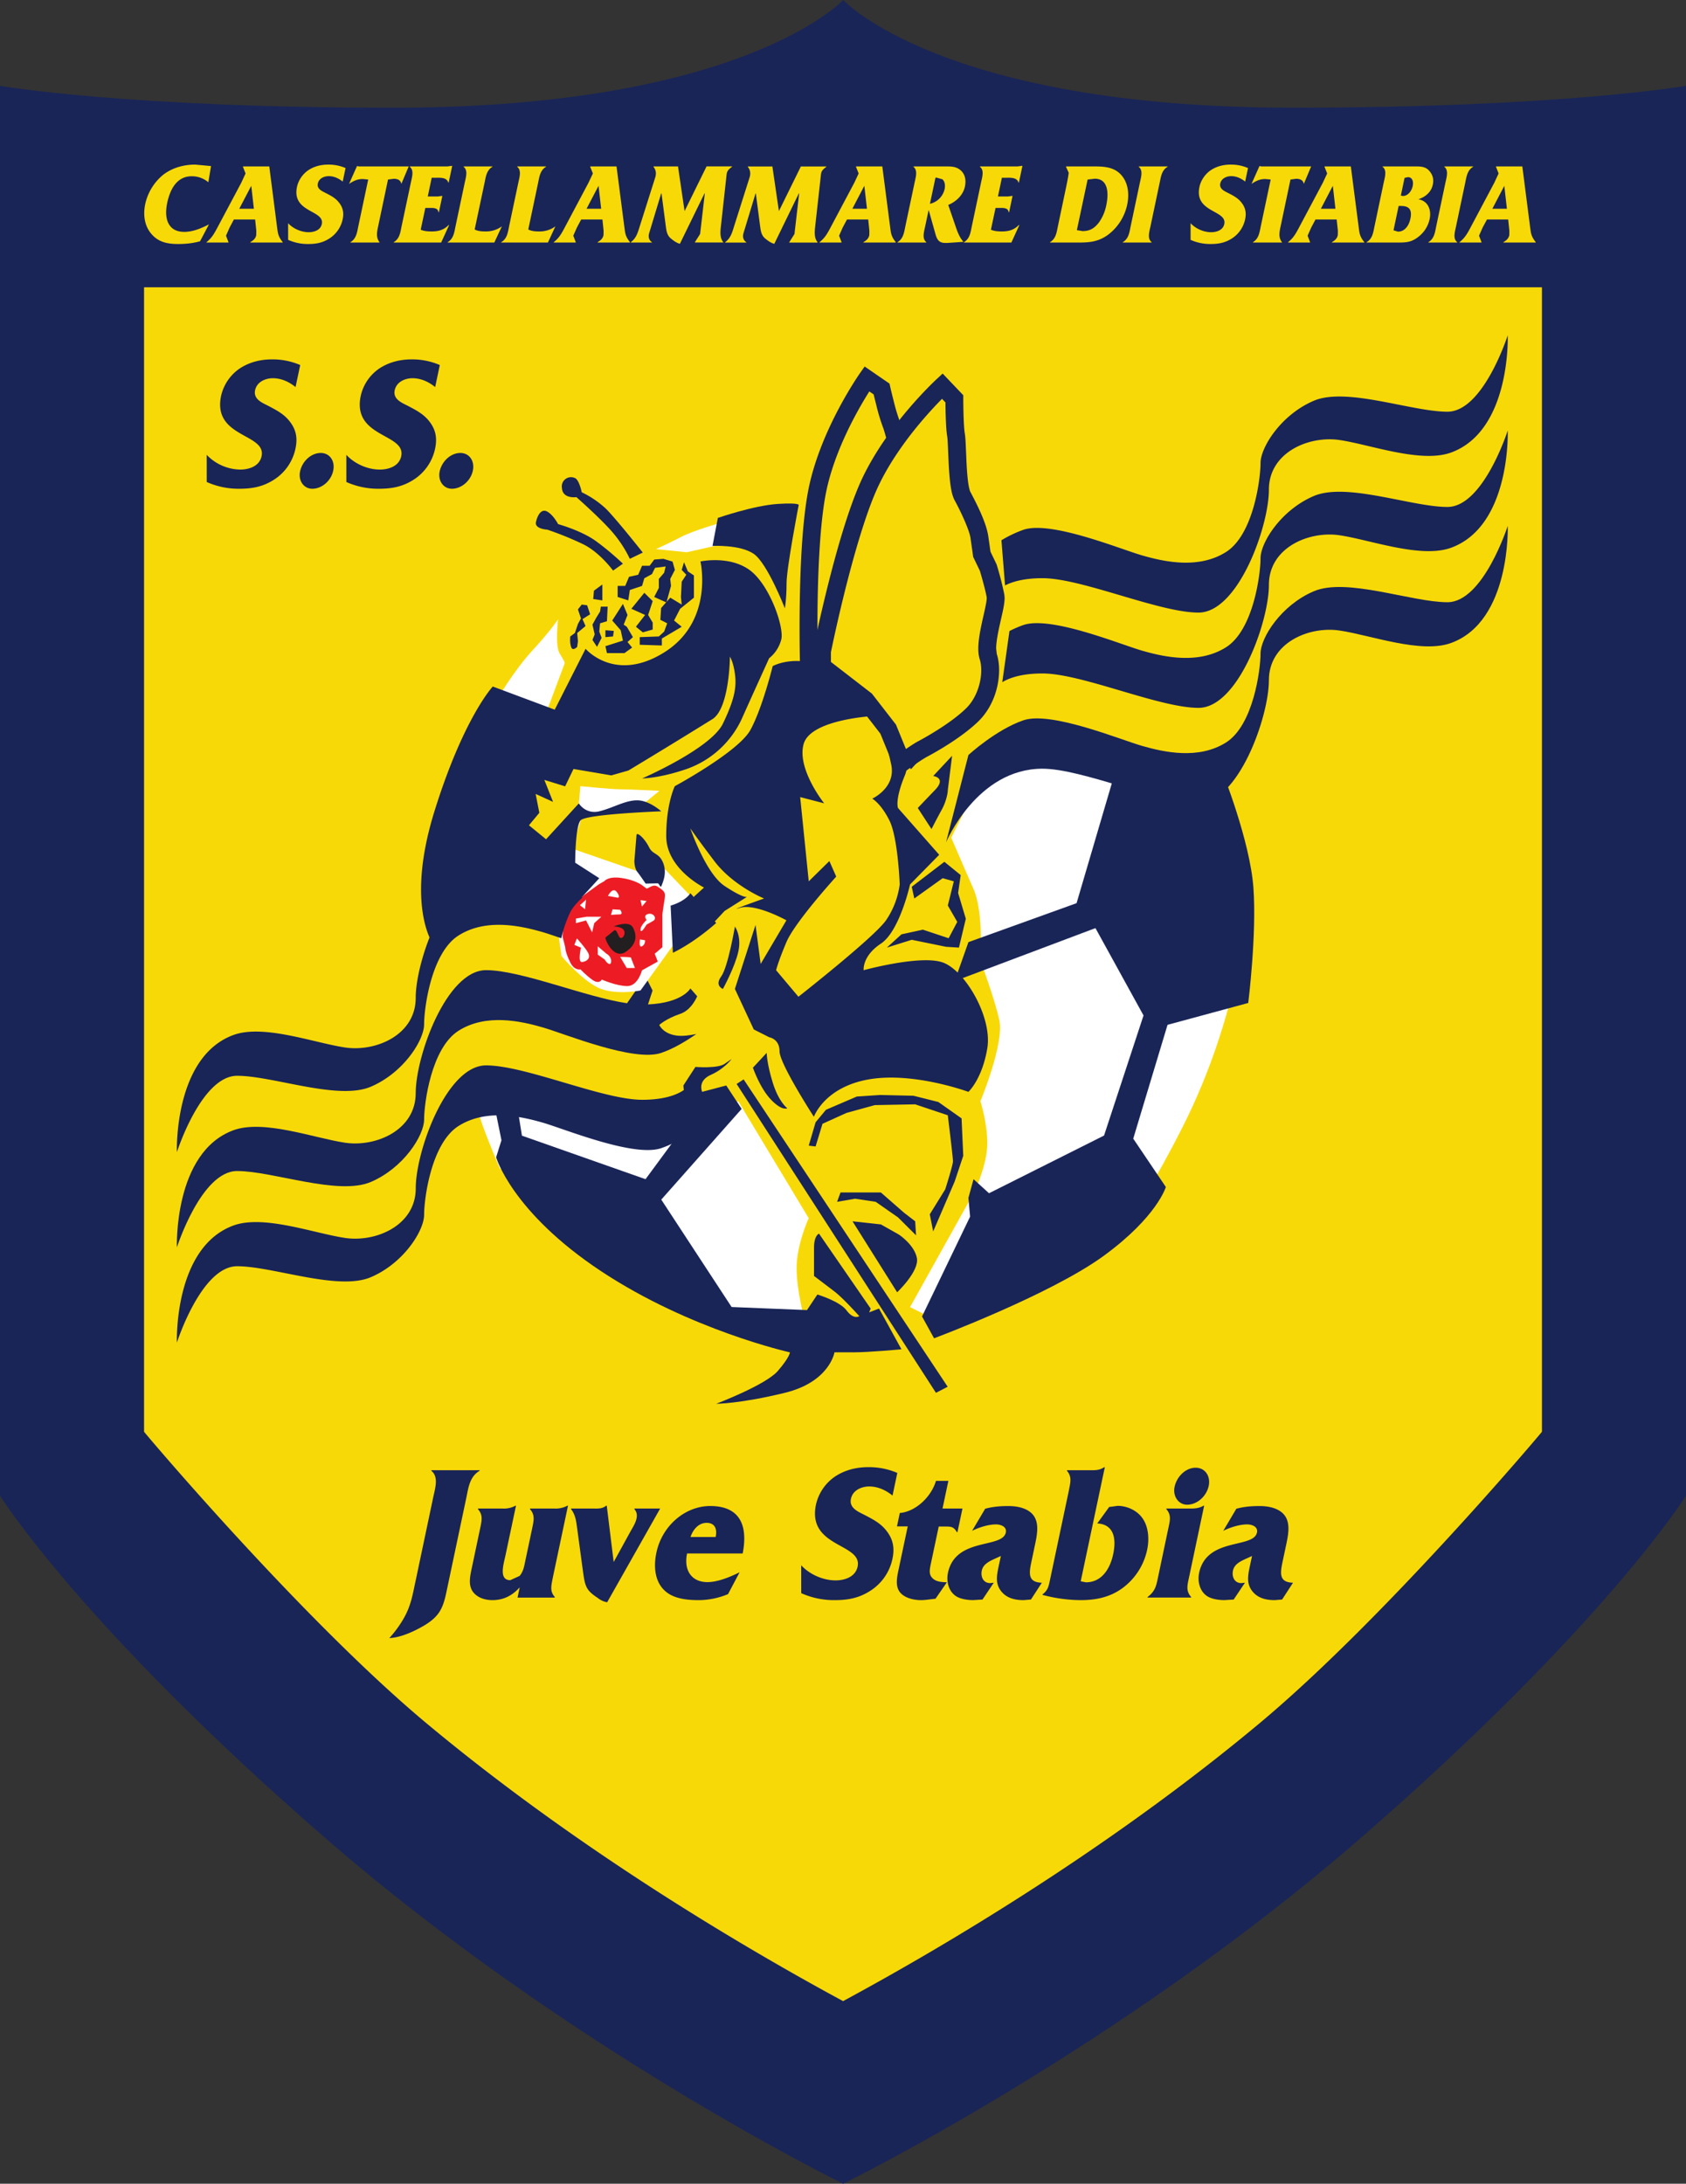 <svg xmlns="http://www.w3.org/2000/svg" xml:space="preserve" width="617.93" height="800"><rect width="100%" height="100%" fill="#333333" stroke="none"/><path d="M309.02 800s-100.67-49.17-190.05-126.87C29.59 595.43 0 547.93 0 547.93V31.45s45.92 8.02 144.13 8.02C272.55 39.46 309.03 0 309.03 0s36.34 39.46 164.76 39.46c98.22 0 144.14-8.02 144.14-8.02v516.5s-29.59 47.48-118.97 125.19C409.58 750.83 309.02 800 309.02 800" style="fill:#192557;fill-opacity:1;fill-rule:nonzero;stroke:none;stroke-width:13.238"/><path d="M565.13 105.24v419.28c-3.4 4.18-59.34 69.99-103.66 106.92-42.9 35.76-89.02 65.37-124.83 86.17A1048 1048 0 0 1 309 733.1c-8.09-4.37-17.42-9.56-27.68-15.52-35.83-20.8-81.98-50.4-124.87-86.15C112.14 594.51 56.19 528.7 52.8 524.52V105.24h512.32M77.34 60.84l-5.82-.54c-3.85 0-8.19 1-11.75 3.76a19.17 19.17 0 0 0-6.53 10.64c-.91 4.32-.14 8.3 2.3 11.05 2.52 2.93 5.75 3.64 9.75 3.64 2.63 0 5.32-.25 8.03-1l3.27-6.2c-2.95 1.53-6 2.76-9.06 2.76-5.86 0-7.48-4.74-6.25-10.6 1.08-5.12 3.6-9.78 8.99-9.78 2.35 0 4.46.81 6.09 2.2l.98-5.93M93.51 80.42l.43 4.1-.03 1.62c-.28 1.35-1.11 1.94-2.16 2.58l-.03.13h11.88l.03-.13c-1.78-2.24-1.77-3.22-2.14-5.93l-2.8-21.82h-9.63l-.02.12.96 2.46-1.57 3.4-9 16.9c-1.17 2.16-1.94 3.39-3.74 4.87l-.02.13h8.05l.02-.13-.91-2.37 1.35-3.04 1.55-2.9zm-.46-3.95H87.7l4.36-8.34h.04l.95 8.34M105.61 87.87a17.4 17.4 0 0 0 7.3 1.52c2.79 0 5.38-.37 8.08-2.2a11.04 11.04 0 0 0 4.6-6.86c.57-2.7-.06-4.61-1.57-6.4-1.25-1.48-2.84-2.29-4.55-3.17-1.31-.68-3.41-1.49-2.98-3.51.41-2 2.45-2.72 3.99-2.72 1.96 0 3.7.85 5.12 1.99l1.05-4.95a15.66 15.66 0 0 0-6.33-1.27c-2.4 0-4.95.5-7.27 2.02-2.1 1.4-3.7 3.74-4.2 6.15-2 9.49 10.2 8.43 9.1 13.6-.5 2.37-3.03 3-4.8 3-2.83 0-5.77-1.35-7.55-3.3l.01 6.1M142.21 65.77l2.07-.27c1.4 0 2.54.42 2.82 1.87l2.69-6.4h-18.23l-.72-.13-2.91 6.53.32-.21c1.73-1.1 2.96-1.57 4.78-1.57l1.92.18-3.6 17.02c-.47 2.21-.7 4.62-2.9 5.93l-.03.13h10.64l.03-.13c-1.32-1.7-.97-3.6-.45-6.01l3.57-16.94M155.89 76.18h1.3c1.44 0 3.3-.17 3.48 1.53h.2l1.25-5.93h-.2l-1.5.2h-3.64l1.44-6.86h1.26c1.93 0 4.2-.22 4.84 1.78h.12l1.3-6.14h-.12l-1.68.21h-13.76l-.02.12c1.65 1.27.87 3.7.4 5.9l-3.36 15.84c-.46 2.2-.68 4.58-2.88 5.89l-.03.13h17.4l2.92-6.4h-.2c-1.89 1.95-4.02 2.34-6.22 2.34-1.38 0-2.8-.1-4-.64l1.7-7.97M177.57 67.08c.48-2.25.7-4.66 2.91-5.99l.03-.12h-10.56l-.04.12c1.65 1.33.87 3.74.4 5.93l-3.34 15.8c-.46 2.22-.69 4.59-2.9 5.9l-.03.13h17.13l2.76-5.93a9.8 9.8 0 0 1-5.97 1.87c-1.42 0-2.86-.1-3.99-.73l3.6-16.98M197.2 67.08c.48-2.25.72-4.66 2.92-5.99l.04-.12h-10.58l-.03.12c1.66 1.33.86 3.74.4 5.93l-3.34 15.8c-.46 2.22-.69 4.59-2.9 5.9l-.02.13h17.13l2.74-5.93a9.74 9.74 0 0 1-5.97 1.87c-1.42 0-2.85-.1-3.97-.73l3.58-16.98M220.8 80.42l.42 4.1-.03 1.62c-.3 1.35-1.12 1.94-2.16 2.58l-.02.13h11.86l.02-.13c-1.76-2.24-1.74-3.22-2.11-5.93l-2.82-21.82h-9.63l-.02.12.98 2.46-1.6 3.4-8.98 16.9c-1.17 2.16-1.93 3.39-3.75 4.87l-.02.13H211l.02-.13-.91-2.37 1.35-3.04 1.55-2.9zm-.47-3.95h-5.35l4.36-8.34h.04l.95 8.34M250.9 77.32l-2.39-16.23.03-.12h-9.03l-.02.12c.84 1.02 1.16 2.3.66 3.9l-5.64 17.8c-.72 2.29-1.25 4.4-3.3 5.93l-.03.13h7.74l.02-.13c-1-.64-1.45-1.81-1.03-3.26l4.42-14.61h.12l1.47 11.26c.3 2.16.38 3.95 1.96 5.26.97.8 2.05 1.6 3.3 1.95l9.02-18.47h.12L256.6 85.7l-1.9 3.01-.02.13h10.38l.02-.13c-1.37-1.66-1.07-4.02-.8-6.4l2.02-18.34c.17-1.52.85-1.95 1.99-2.89l.02-.12h-9.38l-.03.12-7.98 16.23M285.47 77.32 283.1 61.1l.03-.12h-9.04l-.03.12c.85 1.02 1.16 2.3.67 3.9l-5.65 17.8c-.71 2.29-1.24 4.4-3.3 5.93l-.02.13h7.74l.03-.13c-1-.64-1.47-1.81-1.05-3.26l4.44-14.61h.1l1.47 11.26c.3 2.16.39 3.95 1.96 5.26.97.8 2.05 1.6 3.33 1.95l9-18.47h.12l-1.72 14.86-1.9 3.01-.02.13h10.36l.03-.13c-1.38-1.66-1.07-4.02-.81-6.4l2.04-18.34c.16-1.52.83-1.95 1.97-2.89l.03-.12h-9.39l-.02.12-7.99 16.23M318.21 80.42l.42 4.1-.02 1.62c-.3 1.35-1.11 1.94-2.16 2.58l-.03.13h11.86l.03-.13c-1.76-2.24-1.75-3.22-2.12-5.93l-2.82-21.82h-9.62l-.03.12.98 2.46-1.59 3.4-8.98 16.9c-1.17 2.16-1.94 3.39-3.75 4.87l-.03.13h8.06l.03-.13-.91-2.37 1.35-3.04 1.55-2.9zm-.46-3.95h-5.35l4.35-8.34h.04l.96 8.34M340.36 76.9l2.6 9.24c.83 2.62 2 3 4.66 2.83l5.51-.37c-1.28-1.4-2.04-3.18-2.7-5.1l-2.89-8.42c2.84-1.19 5.42-3.52 6.1-6.7.59-2.84-.11-5.08-2.15-6.44-1.55-1-3.12-.97-5.06-.97h-11.62l-.03.12c1.65 1.33.86 3.74.4 5.93l-3.34 15.77c-.46 2.21-.7 4.62-2.9 5.93l-.02.13h10.56l.03-.13c-1.64-1.31-.86-3.72-.4-5.93zm2.9-11.82 2.14.6c.89.8 1.1 2.24.8 3.6a7.1 7.1 0 0 1-5.37 5.38l2.03-9.58h.4M364.87 76.18h1.29c1.45 0 3.3-.17 3.5 1.53h.2l1.24-5.93h-.19l-1.5.2h-3.66l1.45-6.86h1.26c1.92 0 4.21-.22 4.85 1.78h.12l1.3-6.14h-.13l-1.7.21h-13.73l-.03.12c1.66 1.27.86 3.7.4 5.9l-3.35 15.84c-.46 2.2-.69 4.58-2.89 5.89l-.02.13h17.4l2.92-6.4h-.2c-1.9 1.95-4.03 2.34-6.22 2.34-1.38 0-2.82-.1-4-.64l1.7-7.97M387.75 82.79c-.47 2.21-.7 4.62-2.9 5.93l-.04.13h8.84c4.4 0 8.29.21 12.51-2.88a18.61 18.61 0 0 0 6.95-10.94c.97-4.57.12-8.93-2.84-11.6-2.98-2.67-7-2.46-11.23-2.46h-8.33l-.02.12.99 2.17c-.07 1.22-.89 5.09-1.2 6.53zm10.87-17.02 2.64-.3c4.84 0 5.15 5.2 4.23 9.56a16.2 16.2 0 0 1-2.74 6.49c-1.79 2.33-3.54 3.14-6.01 3.14l-2.06-.35 3.94-18.54M425.01 67.02c.48-2.2.7-4.6 2.92-5.93l.02-.12h-10.58l-.02.12c1.65 1.33.87 3.74.4 5.93l-3.34 15.8c-.46 2.22-.69 4.59-2.9 5.9l-.03.13h10.58l.03-.13c-1.66-1.31-.88-3.68-.41-5.9l3.33-15.8M436.36 87.87a17.5 17.5 0 0 0 7.3 1.52c2.78 0 5.38-.37 8.1-2.2a11.04 11.04 0 0 0 4.59-6.86c.57-2.7-.06-4.61-1.57-6.4-1.25-1.48-2.85-2.29-4.55-3.17-1.31-.68-3.41-1.49-3-3.51.43-2 2.47-2.72 4-2.72 1.97 0 3.71.85 5.13 1.99l1.05-4.95a15.68 15.68 0 0 0-6.35-1.27c-2.4 0-4.93.5-7.25 2.02-2.1 1.4-3.7 3.74-4.2 6.15-2.02 9.49 10.18 8.43 9.1 13.6-.5 2.37-3.03 3-4.8 3-2.83 0-5.77-1.35-7.55-3.3v6.1M472.97 65.77l2.06-.27c1.41 0 2.54.42 2.83 1.87l2.69-6.4h-18.23l-.72-.13-2.91 6.53.32-.21c1.72-1.1 2.96-1.57 4.76-1.57l1.94.18-3.6 17.02c-.47 2.21-.7 4.62-2.9 5.93l-.03.13h10.64l.03-.13c-1.34-1.7-.97-3.6-.45-6.01l3.57-16.94M489.9 80.42l.44 4.1-.03 1.62c-.29 1.35-1.12 1.94-2.15 2.58l-.03.13H500l.03-.13c-1.76-2.24-1.76-3.22-2.12-5.93l-2.82-21.82h-9.62l-.03.12.98 2.46-1.59 3.4-8.99 16.9c-1.16 2.16-1.93 3.39-3.74 4.87l-.03.13h8.05l.04-.13-.92-2.37 1.36-3.04 1.54-2.9zm-.46-3.95h-5.33l4.35-8.34h.04l.94 8.34M506.74 60.97l-.02.12c1.65 1.27.87 3.7.4 5.9l-3.33 15.8c-.48 2.25-.7 4.62-2.91 5.93l-.03.13h11.52c2.78 0 4.87-.04 7.41-2.04a11.08 11.08 0 0 0 4.19-6.56c.78-3.68-.87-6.74-4.14-7.24 2.55-.85 4.7-2.55 5.31-5.4.47-2.19-.2-3.88-1.52-5.25-1.36-1.39-3.08-1.39-5.16-1.39zm8.04 4.2 1.19-.27c1.7 0 2.13 1.62 1.79 3.27-.39 1.82-1.75 3.64-3.64 3.64l-.7-.17zm-2.17 10.29h.94c2.98 0 4.05 1.44 3.37 4.65-.51 2.47-2.02 4.76-4.58 4.76l-1.61-.5 1.88-8.91M537 67.02c.48-2.2.7-4.6 2.92-5.93l.02-.12h-10.56l-.03.12c1.64 1.33.86 3.74.39 5.93l-3.34 15.8c-.46 2.22-.69 4.59-2.88 5.9l-.03.13h10.56l.03-.13c-1.66-1.31-.87-3.68-.41-5.9l3.33-15.8M552.76 80.42l.43 4.1-.02 1.62c-.3 1.35-1.13 1.94-2.16 2.58l-.03.13h11.86l.03-.13c-1.76-2.24-1.76-3.22-2.13-5.93l-2.8-21.82h-9.63l-.03.12.97 2.46-1.58 3.4-8.98 16.9c-1.17 2.16-1.95 3.39-3.75 4.87l-.03.13h8.05l.03-.13-.92-2.37 1.35-3.04 1.57-2.9zm-.47-3.95h-5.33l4.35-8.34h.04l.94 8.34" style="fill:#f8d908;fill-opacity:1;fill-rule:nonzero;stroke:none;stroke-width:13.238"/><path d="M75.77 176.58a28.5 28.5 0 0 0 11.89 2.47c4.54 0 8.76-.62 13.16-3.58a17.83 17.83 0 0 0 7.48-11.18c.94-4.4-.07-7.51-2.53-10.41-2.05-2.41-4.65-3.72-7.41-5.18-2.13-1.1-5.56-2.4-4.87-5.72.68-3.24 4-4.42 6.5-4.42 3.2 0 6.04 1.38 8.33 3.24l1.71-8.07a25.58 25.58 0 0 0-10.31-2.07c-3.9 0-8.05.84-11.83 3.31a16.56 16.56 0 0 0-6.85 10.01c-3.27 15.45 16.62 13.73 14.83 22.15-.81 3.86-4.94 4.9-7.81 4.9a17.4 17.4 0 0 1-12.3-5.4l.01 9.95M114.45 179.05c3.53 0 6.89-2.9 7.67-6.61.77-3.6-1.31-6.5-4.57-6.5-3.52 0-6.79 3.04-7.57 6.77-.72 3.38 1.34 6.34 4.47 6.34M126.94 176.58a28.54 28.54 0 0 0 11.88 2.47c4.55 0 8.77-.62 13.18-3.58a17.88 17.88 0 0 0 7.48-11.18c.92-4.4-.08-7.51-2.53-10.41-2.05-2.41-4.66-3.72-7.42-5.18-2.14-1.1-5.57-2.4-4.87-5.72.7-3.24 4-4.42 6.5-4.42 3.2 0 6.04 1.38 8.33 3.24l1.7-8.07a25.53 25.53 0 0 0-10.3-2.07c-3.9 0-8.04.84-11.83 3.31a16.45 16.45 0 0 0-6.84 10.01c-3.27 15.45 16.6 13.73 14.83 22.15-.83 3.86-4.94 4.9-7.83 4.9-4.6 0-9.38-2.22-12.28-5.4v9.95M165.63 179.05c3.5 0 6.88-2.9 7.67-6.61.75-3.6-1.31-6.5-4.58-6.5-3.53 0-6.78 3.04-7.58 6.77-.71 3.38 1.35 6.34 4.5 6.34M152.2 579.67c-1.01 4.82-1.66 8.79-4.35 13.41a40.92 40.92 0 0 1-5.16 7.02c4.05-.15 8.9-2.35 12.67-4.54 5.64-3.34 7-6.39 8.23-12.2l7.31-34.61c.78-3.68 1.18-7.73 4.86-9.93l.05-.21h-17.68l-.06.2c2.77 2.2 1.45 6.26.66 9.94l-6.52 30.92M189.12 551.6h-.2a8.65 8.65 0 0 1-4.64 1.05h-9.08l-.04.21c1.98 2.2 1.4 4.25.7 7.59l-2.9 13.77c-.76 3.53-1.45 6.8.65 9.28 1.65 1.92 4.3 2.7 6.87 2.7 3.88 0 7.15-1.5 10-4.69l-.8 3.76h13.61l.06-.21c-1.98-2.2-1.27-4.25-.64-7.59l5.47-25.88h-.2a9 9 0 0 1-4.7 1.06h-9l-.05.21c1.97 2.2 1.4 4.25.7 7.59l-2.43 11.49c-.4 1.84-.64 3.7-2.06 5.39l-3.42 1.56c-4.34 0-2.42-5.96-1.76-9.08l3.86-18.22M224.92 572.23l-2.54-20.64h-.2c-1.44 1.2-3.05 1.06-4.7 1.06h-8.15l-.04.21c1.6 2.06 1.87 4.25 2.25 7.1l2.13 15.74c.76 5.47 1.11 6.88 5.44 9.72a7.36 7.36 0 0 0 3.42 1.56l19.42-34.33h-9.4l-.05.21c.79.93 1.1 1.92.78 3.48-.33 1.55-1.34 3.2-2.16 4.61l-6.2 11.28M271.07 575.99c-3.67 1.84-8.13 3.61-11.8 3.61-5.86 0-8.74-4.4-7.45-10.5h20.38c2.11-10.92-1.53-17.38-11.9-17.38-9.15 0-17.64 7.17-19.73 17.1-1.12 5.32-.48 10.64 3.05 13.9 3.07 2.9 7.94 3.48 12.41 3.48 3.48 0 7.32-.72 10.8-2.2zm-17.98-12.92c.93-2.83 3-5.18 5.9-5.18 3.16 0 3.89 2.43 3.3 5.18h-9.2M293.65 583.64a29.2 29.2 0 0 0 12.22 2.56c4.68 0 9.02-.64 13.53-3.7a18.3 18.3 0 0 0 7.7-11.49c.96-4.52-.09-7.72-2.6-10.7-2.1-2.48-4.78-3.83-7.63-5.32-2.2-1.13-5.72-2.48-5-5.89.7-3.33 4.12-4.54 6.68-4.54 3.29 0 6.21 1.42 8.57 3.34l1.75-8.3a26.18 26.18 0 0 0-10.6-2.12c-4 0-8.27.85-12.16 3.4a16.95 16.95 0 0 0-7.04 10.28c-3.35 15.88 17.07 14.12 15.25 22.76-.85 3.98-5.09 5.05-8.04 5.05-4.74 0-9.65-2.28-12.64-5.54l.01 10.21M329.49 574.28c-.7 3.34-1.55 6.74.44 9.15 1.69 1.99 4.93 2.77 7.63 2.77 1.71 0 3.56-.36 5.3-.5l4.17-6.03c-1.76-.07-3.65-.15-5-1.27-1.78-1.5-1.33-3.34-.79-5.9l2.81-13.26h1.64c2.77 0 3.72-.14 5.02 2.07h.2l1.84-8.66h-7.31l2.14-10.14h-4.54c-1.78 5.96-7.5 11.28-13.26 11.77l-1.03 4.9h3.94l-3.2 15.1" style="fill:#192557;fill-opacity:1;fill-rule:nonzero;stroke:none;stroke-width:13.238"/><path d="M381.84 579.82c-5.62-.15-4.59-4.06-3.58-8.8l1.19-5.67c.87-4.12 1.41-8.24-1.31-10.92-2.13-2.06-5.48-2.7-8.57-2.7-2.83 0-5.64.2-8.5.99l-4.79 8.09c2.72-1.35 6.08-2.35 8.78-2.35 1.64 0 4.04.78 3.57 2.98-1.25 5.96-18.42 1.63-21.2 14.76-.68 3.26.33 6.6 2.6 8.29 1.63 1.28 4.44 1.7 6.66 1.7l3.4-.2 4.13-6.17-1.33.14c-2.37 0-3.56-2.13-3.05-4.62.5-2.34 2.84-3.4 4.65-4.25l2.33-1.06-.49 2.33c-.89 4.19-1.84 7.46.6 10.57 1.97 2.49 4.9 3.27 8.24 3.27l2.68-.22 4-6.16M404.93 537.48h-.2c-1.68 1.13-3.12 1.13-4.96 1.13h-8.69l-.04.2c1.95 2.28 1.25 4.34.63 7.6l-6.83 32.33c-.52 2.43-.73 3.76-2.7 5.32l-.06.22a55.7 55.7 0 0 0 13.88 1.92c5.25 0 10.63-.85 15.54-4.48a23.45 23.45 0 0 0 8.95-14.03c.87-4.12.37-8.6-1.73-11.5-1.9-2.76-5.54-4.53-9.09-4.53l-3.11.42-4.37 6.03c5.92.29 7.11 5.25 5.85 11.2-1.16 5.54-4.29 10.36-10 10.36l-1.91-.36 8.84-41.83M427.5 552.65l-.04.21c1.96 2.2 1.34 4.25.62 7.59l-3.58 17.02c-.7 3.26-.93 5.32-3.9 7.59l-.06.2h15.98l.05-.2c-2.03-2.27-1.4-4.33-.7-7.59l5.46-25.88h-.2c-1.42.85-2.9 1.06-4.68 1.06zm7.6-1.41c3.55 0 7.07-2.98 7.9-6.89.76-3.61-1.36-6.66-4.78-6.66-3.61 0-6.92 3.2-7.73 7.02-.71 3.4 1.4 6.53 4.61 6.53M473.9 579.82c-5.63-.15-4.6-4.06-3.59-8.8l1.2-5.67c.87-4.12 1.41-8.24-1.32-10.92-2.13-2.06-5.48-2.7-8.56-2.7-2.83 0-5.64.2-8.5.99l-4.8 8.09c2.72-1.35 6.08-2.35 8.78-2.35 1.65 0 4.04.78 3.58 2.98-1.26 5.96-18.43 1.63-21.2 14.76-.68 3.26.32 6.6 2.59 8.29 1.64 1.28 4.43 1.7 6.67 1.7l3.4-.2 4.13-6.17-1.34.14c-2.37 0-3.56-2.13-3.04-4.62.5-2.34 2.82-3.4 4.65-4.25l2.33-1.06-.5 2.33c-.88 4.19-1.83 7.46.6 10.57 1.97 2.49 4.9 3.27 8.25 3.27l2.67-.22 4-6.16" style="fill:#192557;fill-opacity:1;fill-rule:nonzero;stroke:none;stroke-width:13.238"/><path d="M294.45 244.05s-1.2-43.58 3.32-65.47C302.3 156.67 317.1 136 317.1 136l5.71 3.86s2.36 10.06 3.76 13.3c1.4 3.23 4.76 18.94 7.83 22.44 3.07 3.5 8.47 10.05 10.06 14.11 1.6 4.08 2.43 6.26 2.43 6.26l3.64 4.56s3.79 6.56 5.26 10.07c1.46 3.52-.64 17.94 2.53 23.18 3.15 5.23 3.96 15.58-1.06 22.98-5.02 7.39-14.18 15-16.07 16.53-1.9 1.54-6.52 6.52-6.52 6.52l-8.18-11.57-11.16-9.23-19.56-9.37-1.31-5.59" style="fill:#f8d908;fill-opacity:1;fill-rule:nonzero;stroke:none;stroke-width:13.238"/><path d="m296.46 242.3 3.27-.07c0-.02-.13-4.96-.13-12.32-.02-13.88.5-36.5 3.19-49.68 2.02-10 6.43-19.97 10.35-27.37a146.9 146.9 0 0 1 5.11-8.89c1.34-2.13 2.14-3.28 2.14-3.28l-2.67-1.88-1.85 2.7 5.37 3.7 1.85-2.7-3.19.74s.57 2.43 1.3 5.28a69.7 69.7 0 0 0 2.41 8c.42.92 1.66 5.7 2.95 10.27a92.16 92.16 0 0 0 2.17 6.75c.81 2.09 1.51 3.81 2.77 5.32 2.78 3.16 7.82 9.64 8.87 12.56 1.5 3.9 2.26 5.96 2.28 5.96l.17.48 3.73 4.76 2.57-2.02-2.85 1.61s.88 1.54 1.92 3.5a78.48 78.48 0 0 1 2.85 5.8l.04.2c.33 1.29.26 5.64.32 9.93.14 4.4.2 8.83 2.22 12.47 1.07 1.78 1.95 5 1.93 8.4 0 3.52-.87 7.22-2.83 10.14-4.29 6.5-12.79 13.78-14.45 15.13-2.2 1.85-6.39 6.5-6.46 6.56l2.42 2.2 2.7-1.87-7.93-11.42-11.13-9.39-17.35-8.47-.87-3.82-3.19.72 3.27-.07-3.27.07-3.19.75 1.22 5.34.36 1.53 19.42 9.47 9.84 8.3 9.77 14.12 2.77-3.05 2.34-2.51a51.87 51.87 0 0 1 3.45-3.4c1.89-1.6 10.59-8.89 15.74-16.55a25.03 25.03 0 0 0 3.93-13.78c-.03-4.45-1-8.57-2.85-11.73-.82-1.13-1.36-5.73-1.32-10.08-.03-2.2-.02-4.4-.07-6.36-.1-1.99-.1-3.56-.78-5.33-1.55-3.74-5.08-9.95-5.11-10.02l-.12-.22-3.57-4.56-2.58 2.03 3.07-1.15-2.3-6.01c-1.94-4.87-7.04-10.96-10.03-14.5a14.4 14.4 0 0 1-1.59-3.33c-1-2.7-2.05-6.36-2.94-9.6-.9-3.31-1.58-6.02-2.29-7.7a66.42 66.42 0 0 1-2.09-7.06c-.71-2.75-1.25-5.12-1.25-5.12l-.28-1.25-9.11-6.26-1.87 2.66c-.09.2-14.17 20.11-18.66 42-2.87 14.28-3.31 36.89-3.32 50.98 0 7.44.13 12.46.13 12.49l.01.31.08.34 3.19-.75" style="fill:#192557;fill-opacity:1;fill-rule:nonzero;stroke:none;stroke-width:13.238"/><path d="M299.24 240.01s8.82-42.85 18.26-63.4c9.43-20.58 28.62-38.01 28.62-38.01l4.72 4.86s0 10.28.62 13.71c.64 3.43.32 19.44 2.52 23.43 2.21 4 5.98 11.43 6.62 15.72l.94 6.56 2.51 5.14s2.2 7.15 2.84 10.85c.62 3.72-4.73 17.44-2.84 23.16 1.9 5.7.32 15.99-6.29 22.28-6.6 6.28-17.31 11.99-19.5 13.13-2.2 1.15-7.87 5.15-7.87 5.15l-5.35-12.86-8.8-11.14-17-12.86v-5.72" style="fill:#f8d908;fill-opacity:1;fill-rule:nonzero;stroke:none;stroke-width:13.238"/><path d="m301.25 238.64 3.22.65c0-.02 2.05-10.2 5.21-22.85 3.16-12.64 7.46-27.77 11.72-37.23 4.24-9.42 10.8-18.34 16.3-24.83 2.76-3.24 5.24-5.9 7.03-7.73 1.78-1.83 2.84-2.8 2.84-2.8l-2.22-2.4-2.37 2.26 4.43 4.66 2.37-2.26h-3.27s0 2.5.07 5.42c.1 2.96.21 6.19.57 8.29.21.98.34 5.9.58 10.63.13 2.4.32 4.84.6 7.02.33 2.2.63 4.03 1.53 5.78 2.01 3.63 5.48 10.92 5.85 13.97.6 4.1.89 6.26.89 6.27l.07.52 2.6 5.39 2.94-1.42-3.13.95s.5 1.67 1.08 3.79c.58 2.09 1.23 4.67 1.48 6.2v.15c.04 1-.67 4.3-1.47 7.7-.76 3.51-1.6 7.35-1.62 10.84 0 1.33.13 2.64.54 3.95.33 1 .54 2.4.54 3.96.03 4.56-1.81 10.4-5.62 14.05-5.68 5.54-15.65 11.04-17.6 12.04-2.54 1.38-7.69 5.13-7.77 5.17l1.9 2.66 3.04-1.25-5.2-12.73-8.82-11.36-15.02-11.6v-3.86h-3.29l3.22.65-3.22-.65h-3.27v7.1l16.92 13.03 7.76 10 6.43 15.75 3.38-2.42s1.3-.94 2.86-2.01a54.25 54.25 0 0 1 4.15-2.7c2.2-1.17 12.35-6.62 19.1-13.12 5.4-5.31 7.58-12.63 7.6-18.75 0-2.13-.27-4.14-.86-5.97l-.22-1.94c-.01-2.39.7-6 1.47-9.39.75-3.47 1.59-6.53 1.63-9.15l-.1-1.23a113.87 113.87 0 0 0-2.76-10.81l-.07-.24-2.47-5.15-2.96 1.41 3.25-.43c0-.02-.3-2.21-.9-6.33-.81-5.18-4.44-12.11-6.57-16.15-.13-.16-.57-1.7-.8-3.55-.38-2.82-.58-6.59-.7-9.95-.17-3.42-.22-6.18-.53-7.97-.22-1.18-.4-4.52-.46-7.3-.08-2.84-.08-5.26-.08-5.26v-1.32l-7.56-7.94-2.37 2.2c-.14.16-18.4 16.93-27.69 37.46-9.15 20.42-17.34 61.36-17.38 61.48l-.07.33v.32h3.27" style="fill:#192557;fill-opacity:1;fill-rule:nonzero;stroke:none;stroke-width:13.238"/><path d="M456.86 333.72s-2.51 37.7-23.28 78.85c-20.76 41.14-27.06 40-27.06 40l-60.4 32.56-12.58-6.28 23.9-42.85s4.42-9.72 4.42-17.14c0-7.43-2.53-15.44-2.53-15.44s8.81-21.14 6.92-29.7c-1.88-8.57-6.92-21.71-6.92-21.71s1.27-17.72-2.52-26.28c-3.77-8.58-8.18-18.86-8.18-18.86l12.59-25.14s11.95-5.14 23.9-5.14c11.96 0 49.72 4.57 49.72 4.57l11.33 6.85 10.7 45.71M264.32 191.46s-10.06 2.86-14.47 5.13c-4.4 2.3-9.44 4.58-9.44 4.58l11.32 1.14 20.13-4.56-7.54-6.3M183.18 427.98s-3.93-9.03-6.38-15.94c-2.46-6.91-3.07-11.48-3.07-11.48h29.59l28.24 8.02 17.67 3.46 21.36-8.6 25.8 42.82s-4.43 9.7-4.43 18.3c0 8.57 3.19 20.05 3.19 20.05l-42.11-2.33s-22.6-18.4-24.56-21.18c-1.95-2.8-45.3-33.12-45.3-33.12" style="fill:#fff;fill-opacity:1;fill-rule:nonzero;stroke:none;stroke-width:13.238"/><path d="M64.83 491.86s8.96-27.98 22.09-27.98c13.14 0 36.97 9.15 49 4.01 12.03-5.12 19.52-17.05 19.52-22.85 0-5.8 2.57-26.2 12.64-32.55 10.06-6.35 22.7-3.56 30.82-1.22 8.1 2.33 33.38 12.8 43.46 9.35 10.06-3.46 20.13-12.7 20.13-12.7L253.04 397s-3.19 5.9-17.67 5.9c-14.5 0-42.73-12.6-57.23-12.6-14.48 0-25.77 31.44-25.77 45.04 0 13.6-14.6 19.85-25.9 18.17-11.3-1.66-29.83-8.6-40.89-4.56-21.99 8.02-20.75 42.91-20.75 42.91M552.6 122.85s1.22 34.9-20.76 42.93c-11.05 4.03-29.58-2.9-40.88-4.58-11.3-1.67-25.9 4.58-25.9 18.17 0 13.61-11.3 45.05-25.79 45.05-14.48 0-42.72-12.6-57.21-12.6-6.74 0-11.03 1.28-13.7 2.65l-1.33-16.55a44.63 44.63 0 0 1 8.04-3.83c10.06-3.45 35.35 7.02 43.46 9.36 8.1 2.34 20.74 5.14 30.81-1.22 10.06-6.35 12.65-26.76 12.65-32.55 0-5.8 7.49-17.72 19.52-22.86 12.02-5.12 35.85 4.01 48.98 4.01 13.15 0 22.1-27.98 22.1-27.98" style="fill:#192557;fill-opacity:1;fill-rule:nonzero;stroke:none;stroke-width:13.238"/><path d="M552.6 157.74s1.22 34.9-20.76 42.92c-11.05 4.04-29.58-2.89-40.88-4.57-11.3-1.67-25.9 4.57-25.9 18.18 0 13.6-11.3 45.05-25.79 45.05-14.48 0-42.72-12.6-57.21-12.6-7.68 0-12.18 1.66-14.72 3.2l2.63-18.74a40.8 40.8 0 0 1 5.1-2.2c10.06-3.45 35.35 7.02 43.46 9.37 8.1 2.34 20.74 5.12 30.81-1.22 10.06-6.36 12.65-26.77 12.65-32.57 0-5.78 7.49-17.72 19.52-22.84 12.02-5.13 35.85 4 48.98 4 13.15 0 22.1-27.98 22.1-27.98" style="fill:#192557;fill-opacity:1;fill-rule:nonzero;stroke:none;stroke-width:13.238"/><path d="M552.6 192.64s-8.96 27.98-22.1 27.98-36.97-9.15-48.99-4.01c-12.03 5.12-19.52 17.06-19.52 22.85 0 5.8-2.59 26.2-12.65 32.55-10.07 6.35-22.71 3.56-30.81 1.23-8.1-2.34-33.4-12.81-43.46-9.36-10.08 3.46-20.14 12.71-20.14 12.71l-8.2 32s11.29-26.98 35.33-26.98c14.5 0 42.73 12.6 57.21 12.6 14.5 0 25.79-31.44 25.79-45.05 0-13.6 14.6-19.86 25.9-18.17 11.3 1.66 29.83 8.6 40.88 4.56 21.98-8.02 20.76-42.91 20.76-42.91M261.14 200l1.96-10.26s13.15-4.57 21.99-5.13c8.83-.55 7.61.56 7.61.56s-4.42 22.85-4.42 28.54c0 5.7-.62 9.15-.62 9.15s-6.38-16.5-11.41-19.96c-5.03-3.46-15.1-2.9-15.1-2.9" style="fill:#192557;fill-opacity:1;fill-rule:nonzero;stroke:none;stroke-width:13.238"/><path d="M204.55 226.87s-1.23 9.69.6 12.59c1.85 2.9 1.85 3.45 1.85 3.45l-8.1 21.63-16.95-7.91s6.27-10.82 13.14-18.28c6.88-7.47 9.46-11.48 9.46-11.48" style="fill:#fff;fill-opacity:1;fill-rule:nonzero;stroke:none;stroke-width:13.238"/><path d="M64.83 456.97s-1.24-34.88 20.75-42.92c11.06-4.04 29.59 2.9 40.88 4.58 11.3 1.67 25.9-4.58 25.9-18.17 0-13.61 11.3-45.05 25.78-45.05 12.82 0 36.38 9.85 51.67 12.12l6.78-9.78 2.58 5.12-1.67 5.09c12.67-.55 15.54-5.85 15.54-5.85l2.49 2.87c-.89 1.98-2.85 5.33-6.3 6.47-5.03 1.68-7.6 4.03-7.6 4.03s1.34 3.23 6.38 3.9c2.13.28 4.8-.08 7.19-.58-3.64 2.55-8.24 5.35-12.84 6.92-10.08 3.46-35.36-7.01-43.46-9.34-8.12-2.35-20.76-5.14-30.82 1.21-10.07 6.36-12.64 26.77-12.64 32.56 0 5.8-7.5 17.72-19.53 22.86-12.02 5.12-35.85-4.01-49-4.01-13.12 0-22.08 27.97-22.08 27.97" style="fill:#192557;fill-opacity:1;fill-rule:nonzero;stroke:none;stroke-width:13.238"/><path d="m250.46 397.66 4.42-6.8s8.1.66 10.68-1.11l2.58-1.79s-2.58 3.56-7.6 5.8c-5.04 2.22-3.2 6.23-3.2 6.23l8.83-2.33 5.65 8.58-29.46 33.23 25.78 39.35 27.63 1.12 3.8-5.7s8.22 2.45 10.68 5.8c2.47 3.35 4.43 2.24 4.43 2.24l7.49-2.9 8.22 14.93s-11.8 1.11-17.55 1.11h-7s-1.73 10.82-18.18 14.83c-16.44 4.02-25.17 4.02-25.17 4.02s18.18-6.9 22.6-12.04c4.42-5.12 4.42-6.8 4.42-6.8s-36.59-8.13-69.25-29.76c-32.65-21.63-38.43-41.7-38.43-41.7l1.96-6.25-2.56-12.6 8.22-.55 1.84 11.48 45.3 15.94 15.1-20.5-1.23-13.83" style="fill:#192557;fill-opacity:1;fill-rule:nonzero;stroke:none;stroke-width:13.238"/><path d="m269.98 397.1 2.57-1.67 74.78 112.6-4.3 2.22-73.05-113.14M300.18 451.95l18.92 27.43-1.98 5.23s-7.47-8.58-11.29-11.48c-3.8-2.9-7.49-5.69-7.49-5.69v-10.25c0-4.68 1.84-5.24 1.84-5.24M320.31 262.3s-23.27 1.15-25.78 10.3c-2.52 9.13 7.54 21.7 7.54 21.7l-8.8-2.29 3.14 30.86 7.56-7.43 2.51 5.7s-15.1 16.58-18.25 24c-3.14 7.44-3.78 10.3-3.78 10.3l8.18 9.71s27.68-21.7 32.1-28a30.23 30.23 0 0 0 5.02-13.14s-.62-17.14-3.77-23.43c-3.14-6.28-6.29-8-6.29-8s8.8-4 6.93-12.56c-1.9-8.58-3.15-13.15-3.15-13.15s11.95 8 8.18 17.15c-3.78 9.13-2.52 11.99-2.52 11.99l15.1 17.14-10.69 10.86s-3.79 17.14-10.7 21.7c-6.92 4.58-6.3 9.72-6.3 9.72s20.77-5.71 28.95-2.85c8.18 2.85 18.24 20 16.37 31.42-1.9 11.43-6.93 16-6.93 16s-20.13-7.43-36.5-4.57c-16.36 2.86-20.13 13.71-20.13 13.71s-12.59-19.42-12.59-24c0-4.57-3.77-5.14-3.77-5.14l-5.67-2.86-6.92-14.85 7.56-23.43 1.88 14.28 9.44-15.99s-11.32-6.28-16.99-4.58c-5.66 1.72 8.8-3.41 8.8-3.41s-11.31-4.58-18.24-13.72c-6.92-9.14-8.8-12-8.8-12s5.65 16.57 12.58 21.14c6.92 4.58 8.18 4 8.18 4l-8.18 5.14-6.93 7.43-4.4-12.57 3.78-3.43s-13.85-6.86-13.85-18.85c0-12 3.15-18.29 3.15-18.29s23.28-12.57 27.69-20.57c4.4-8 8.18-23.41 8.18-23.41s8.18-4.58 19.5.56c11.33 5.14 17.61 17.72 17.61 17.72" style="fill:#192557;fill-opacity:1;fill-rule:nonzero;stroke:none;stroke-width:13.238"/><path d="M269.35 339.43s-2.52 14.87-5.03 18.3c-2.52 3.41.63 4.56.63 4.56s4.4-8 5.66-13.71c1.25-5.72-1.26-9.15-1.26-9.15M409.03 281.73l-14.46 49.14-39.64 14.28-5.04 14.28 51.6-19.42 17.62 32L404.64 416l-42.16 21.14-5.67-5.15-1.88 6.86.62 6.85-17.62 36.58 4.41 8s42.79-16 62.3-30.3c19.5-14.28 22.65-25.13 22.65-25.13l-11.95-17.71 12.57-41.7 29.58-8.01s3.15-25.14 1.89-42.28c-1.26-17.13-11.33-42.28-11.33-42.28l-39.02-1.14" style="fill:#192557;fill-opacity:1;fill-rule:nonzero;stroke:none;stroke-width:13.238"/><path d="M212.72 288.01s11.33 1.14 14.48 1.14c3.14 0 14.47.57 14.47.57l-6.29 5.15-9.44 2.28-12.59 1.72-3.77 12L236 320l7.56-1.72 12.58 13.14-9.44 14.86-11.95 16.57s-8.19 1.7-14.47-.57c-6.3-2.29-14.47-12-14.47-12l-2.53-17.72-4.4-19.99 13.22-17.7.62-6.87" style="fill:#fff;fill-opacity:1;fill-rule:nonzero;stroke:none;stroke-width:13.238"/><path d="m222.82 328.22 3.72.67s.95-.34-.56-2.2c-1.5-1.85-3.16 1.53-3.16 1.53zm-8.02 1.36-2.23 2.03 1.86 1.5zm-3.74 6.94v1.68l3.74-1 2.22 4.39.77-3.4 2.6-2.35h-5.4zm.37 7.28-.92 2.36 2.43 1.01s-1.3 5.43.37 5.27c1.67-.17 3.34-1.35 2.23-3.4-1.11-2.04-4.1-5.24-4.1-5.24zm7.66 2.87v3.05l2.59 1.85c.2.53 1.88 2.58 2.26 1.03.37-1.53-.91-2.88-1.68-3.21zm8.22 3.9 2.4 4.06h3l-1.51-3.9s-1.48-.17-3.9-.17zm7.25-6.43s-.56 3.2.74 2.53c1.3-.67 1.11-2.2 1.11-2.2zm2.41-5.41 2.44-1.38c1.48-.83.18-3.03-1.86-2.53-2.04.52-.58 2.2-.58 2.2s-2.41 2.21-2.22 3.72c.18 1.52 2.22-2.01 2.22-2.01zm-1.67-6.62 1.67-2.03-2.22-.33zm-8 1.18-2.8-.17-.56 2.05s1.67-.17 3.15-.17c1.49 0 .22-1.71.22-1.71zm-5.8-10.49s1.32-1.85 6.18-1.17c4.84.67 7.44 2.52 7.44 2.52l1.85 1.37c.77 0 2.4-1.86 4.1-.68 1.7 1.18 2.64 1.67 2.64 3.2 0 1.54-1.13 6.62-.94 7.8V347l-2.8 2.39 1.1 2.88-5.77 3.2s-1.48 5.78-5.4 5.78c-3.92 0-9.33-2.39-9.33-2.39s-.9 1.86-3.34.18c-2.43-1.7-4.47-3.91-4.47-3.91s-2.25.53-3.74-2.53c-1.48-3.04-1.85-4.75-1.85-5.6l-.95-3.7c-.19-.53.77-8.66 1.88-10.01 1.11-1.35 5.77-5.24 5.77-5.24l5.59-4.07 2.03-1.18" style="fill:#ed1c24;fill-opacity:1;fill-rule:nonzero;stroke:none;stroke-width:13.238"/><path d="M224.87 339.4s3.36 0 3.92 1.69c.55 1.68-1.14 3.41-1.88 2.03-.74-1.36-.93-2.38-1.67-2.38l-3.36 2.73c0 1.18 3.18 8.13 7.46 5.24 4.3-2.89 4.08-6.26 2.6-8.98-1.48-2.7-7.07-.33-7.07-.33" style="fill:#231f20;fill-opacity:1;fill-rule:nonzero;stroke:none;stroke-width:13.238"/><path d="m180.6 251.5 22.72 8.48 11.3-22.3s10.8 12.7 28.97 1.22c18.17-11.47 13.13-33.21 13.13-33.21s10.2-2.24 17.69 2.9c7.49 5.12 13.13 21.18 11.91 25.75a12.85 12.85 0 0 1-4.42 6.8s-7 15.38-10.08 22.3a35.1 35.1 0 0 1-20.13 18.27c-10.06 3.46-16.32 3.46-16.32 3.46s25.16-10.92 29.58-20.07c4.41-9.13 5.03-13.6 4.41-18.18-.6-4.56-1.84-6.34-1.84-6.34s-.12 18.84-6.38 22.85a2708.43 2708.43 0 0 1-30.82 18.84l-6.26 1.79-13.87-2.35-3.07 6.36-7.61-2.35 3.19 8.04-6.38-2.9 1.35 6.91-3.8 4.57 6.26 5.12 12.02-13.14s2.46 4.11 7.5 2.9c5.04-1.24 9.44-4.03 13.86-4.03 4.43 0 8.85 4.03 8.85 4.03s-27.63 1-29.59 3.33c-1.96 2.34-1.96 15.5-1.96 15.5l8.83 5.68L207 335.45l-26.4-2.9-21.97 13.16s-10.08-14.17.6-48.5c10.69-34.33 21.37-45.7 21.37-45.7" style="fill:#192557;fill-opacity:1;fill-rule:nonzero;stroke:none;stroke-width:13.238"/><path d="M64.83 422.09s-1.24-34.9 20.75-42.93c11.06-4.04 29.59 2.9 40.88 4.58 11.3 1.67 25.9-4.58 25.9-18.18s11.3-45.05 25.78-45.05c8.78 0 22.6 4.62 35.36 8.26-1.9 1.74-3.6 3.63-4.55 5.52a46.04 46.04 0 0 0-3.23 9.44c-2.81-.96-5.17-1.77-6.82-2.25-8.12-2.34-20.76-5.13-30.82 1.22-10.07 6.35-12.64 26.77-12.64 32.55 0 5.8-7.5 17.73-19.53 22.86-12.02 5.13-35.85-4-49-4-13.12 0-22.08 27.98-22.08 27.98zm180.96-90.32c5.73-1.74 7.25-4.56 7.25-4.56l9.45 10.92s-7.41 6.8-15.87 10.92l-.83-17.28M232.54 314.97c-.12.43 0 3.1.99 4.37 1 1.24 3.1 4.36 3.1 4.36l4.48-.1c.67.3.93 2.01 1.38.8.44-1.2 2.04-4.52.56-8.28-1.5-3.77-3.78-2.91-5.15-5.72-1.38-2.82-4.04-5.52-4.6-4.67l-.76 9.24M336.37 296.01l5.03 7.72s2.2-4.3 3.78-7.15c1.57-2.85 2.2-6 2.2-7.14l1.57-12.57-6.93 7.42s5.05.59.64 5.15c-4.4 4.57-6.29 6.57-6.29 6.57M335.1 329.16l10.4-7.44 4.08 1.15-2.2 8.86 3.46 6-3.15 5.99-9.44-3.14-7.86 1.71-5.35 4.86 9.12-2.86 12.6 2.57 4.7.29 2.52-10.57-2.82-9.43.94-6.57-5.98-4.86-11.96 9.15.94 4.29M298.92 420l2.53-8.3 8.8-3.99 10.38-2.86 14.79-.28 11.95 4s1.9 15.42 1.9 16.85c0 1.43-2.84 10.29-2.84 10.29l-5.66 9.15 1.25 6.27 7.87-18.28 3.15-9.43-.62-13.71-8.5-6-9.12-2.29-12.27-.28-8.5.57-11.32 4.86-3.79 4.57-2.51 8.56 2.51.3" style="fill:#192557;fill-opacity:1;fill-rule:nonzero;stroke:none;stroke-width:13.238"/><path d="M308.06 436.85h14.78l8.49 7.42 4.09 3.15.32 5.14-6.6-6.57-8.19-5.71-7.55-1.14-6.6 1.14 1.26-3.43M312.45 447.42l16.36 26s8.18-7.71 7.24-12.57c-.95-4.86-6.6-8.57-6.6-8.57l-6.6-3.72-10.4-1.14M288.54 406s-3.15-2.29-5.34-9.44c-2.2-7.13-2.2-10.85-2.2-10.85l-5.05 5.43s2.53 7.44 6.62 11.71c4.1 4.3 5.97 3.15 5.97 3.15M211.54 236.98s-1.68 1.79-2.24 0c-.57-1.78-.29-3.82-.29-3.82l1.7-1.26 1.1-3.3 1.12-2.04-1.11-3.3 1.39-1.78 1.97.25 1.11 3.3-2.8 1.79 1.12 2.52-3.07 2.56.28 3.04-.28 2.04M217.42 219.46l3.35.49v-5.83l-3.09 2.28-.26 3.06M222.71 222.25l-.26 5.33-2.52.77-.29 3.03.85 2.28-1.68 3.32-1.67-2.55.82-2.03-.82-3.56 1.38-2.53 1.41-2.27.28-1.8h2.5M226.37 214.64v4.06l3.9 1.25.57-3.8 4.48-1.51.83-2.8 2.8-1.52 1.12-2.3 3.9-.5-.55 2.29-1.95 2.27v3.3l-1.7 3.32 4.48 2.01 1.68-6.07-.28-2.56 1.7-3.3-.85-3.04-3.37-1.02-3.35.27-1.69 2.27h-2.77l-1.42 3.3-3.35.75-1.4 3.33h-2.78" style="fill:#192557;fill-opacity:1;fill-rule:nonzero;stroke:none;stroke-width:13.238"/><path d="m249.85 208.79 1.68 1.77-1.68 2.54-.28 5.6.28 2.78-4.2-2.53-3.35 3.8-.27 4.32 2.5 1.28-1.11 3.03-1.95 1.78-7 .25v2.8l8.11.26v-2.55l7.27-4.31-2.8-2.28 2.23-4.31 5.04-4.07v-8.14l-2.22-1.5-1.4-3.33-.85 2.8" style="fill:#192557;fill-opacity:1;fill-rule:nonzero;stroke:none;stroke-width:13.238"/><path d="m233.06 229.6 2.53 2.05 3.63-1.02v-2.54l-1.67-2.8 1.67-5.08-3.07-3.04-4.75 5.85 5.03 2.27-3.37 4.32M229.72 229.6l2.25 3.8-1.98 1.8 1.68 2.03-2.8 2.03h-6.42l-.56-2.54 6.42-2.04-.82-3.8-3.1-3.55 3.92-6.1 1.68 4.06-1.4 3.55 1.13.77" style="fill:#192557;fill-opacity:1;fill-rule:nonzero;stroke:none;stroke-width:13.238"/><path d="m224.96 231.13-.27 2.03-2.8.25v-2.53l3.07.25M200.63 194.05s-4.75-.24-4.2-2.78c.57-2.55 1.98-5.1 4.2-3.82 2.23 1.27 3.92 4.56 3.92 4.56s8.38 2.3 13.69 6.1c5.32 3.82 10.07 8.39 10.07 8.39l-3.62 2.54s-4.76-6.6-10.93-9.65a118.45 118.45 0 0 0-13.13-5.34M211.26 182.13s8.38 7.36 12.86 12.44a44.64 44.64 0 0 1 6.72 10.15l4.75-2.29s-10.04-12.7-13.7-16.24a35.57 35.57 0 0 0-8.68-5.85s-.82-4.05-2.23-5.07a3.39 3.39 0 0 0-5.03 3.55c.28 4.06 5.31 3.3 5.31 3.3" style="fill:#192557;fill-opacity:1;fill-rule:nonzero;stroke:none;stroke-width:13.238"/></svg>